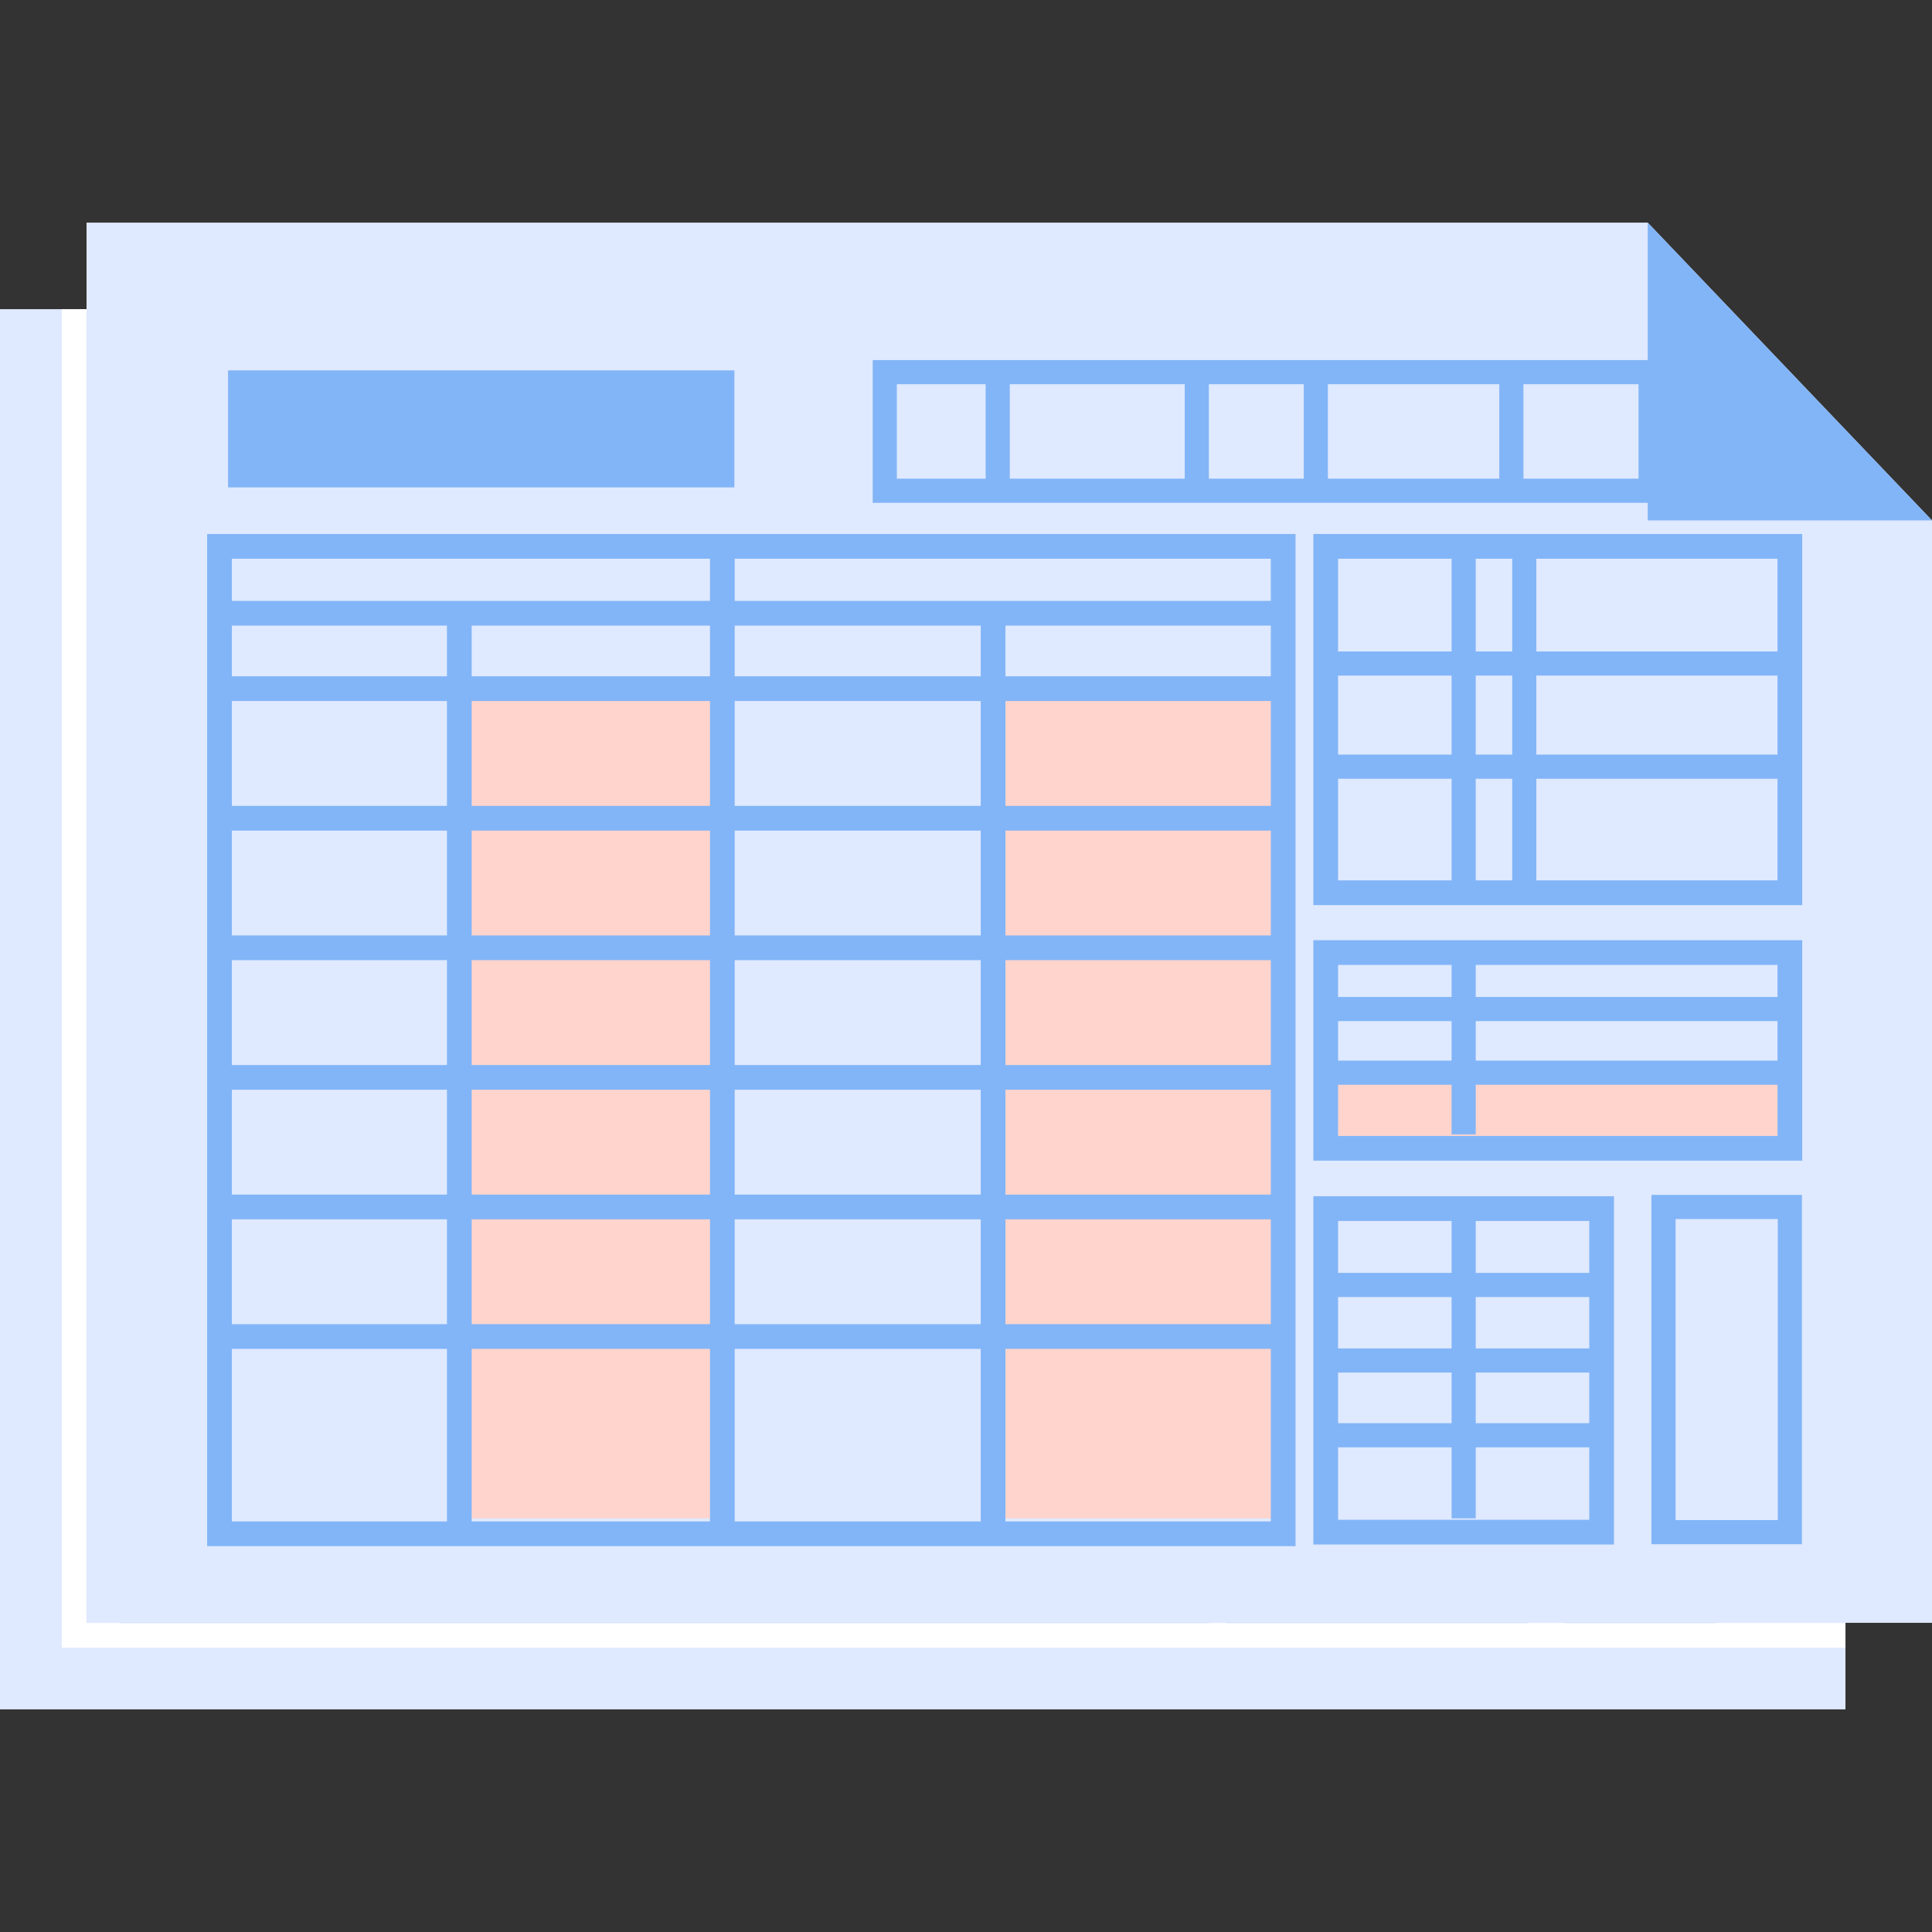 <svg id="レイヤー_1" data-name="レイヤー 1" xmlns="http://www.w3.org/2000/svg" width="100" height="100" viewBox="0 0 100 100"><rect x="0" y="0" width="100" height="100" fill="#333333" stroke="none"/><defs><style>.cls-1{fill:#dfe9ff;}.cls-2{fill:#ffd4cc;}.cls-3,.cls-4,.cls-7{fill:none;}.cls-3,.cls-4,.cls-5{stroke:#82b5f7;}.cls-3,.cls-4,.cls-5,.cls-7{stroke-miterlimit:10;}.cls-3,.cls-7{stroke-width:1.279px;}.cls-4,.cls-5{stroke-width:1.249px;}.cls-5,.cls-6{fill:#82b5f7;}.cls-7{stroke:#fff;}</style></defs><polyline class="cls-1" points="95.521 31.416 95.521 88.477 0 88.477 0 16.002 80.806 16.002"/><rect class="cls-2" x="19.295" y="40.124" width="13.113" height="42.943"/><rect class="cls-2" x="47.162" y="40.124" width="14.376" height="42.943"/><rect class="cls-2" x="64.092" y="60.002" width="24.071" height="3.913"/><rect class="cls-3" x="6.883" y="32.76" width="55.055" height="51.108"/><line class="cls-3" x1="32.909" y1="32.76" x2="32.909" y2="83.868"/><polyline class="cls-3" points="6.883 36.221 19.495 36.221 61.937 36.221"/><line class="cls-3" x1="19.295" y1="83.783" x2="19.295" y2="36.221"/><line class="cls-3" x1="46.923" y1="83.783" x2="46.923" y2="36.221"/><line class="cls-3" x1="6.883" y1="40.124" x2="61.537" y2="40.124"/><line class="cls-3" x1="6.883" y1="46.831" x2="61.537" y2="46.831"/><line class="cls-3" x1="6.883" y1="53.538" x2="61.537" y2="53.538"/><line class="cls-3" x1="6.883" y1="60.244" x2="61.537" y2="60.244"/><line class="cls-3" x1="6.883" y1="66.951" x2="61.537" y2="66.951"/><line class="cls-3" x1="6.883" y1="73.658" x2="61.537" y2="73.658"/><rect class="cls-3" x="64.14" y="32.76" width="24.024" height="17.928"/><rect class="cls-3" x="64.14" y="53.783" width="24.024" height="10.132"/><rect class="cls-3" x="64.14" y="67.036" width="14.281" height="16.746"/><rect class="cls-4" x="81.624" y="66.951" width="6.54" height="16.832"/><rect class="cls-4" x="41.317" y="23.742" width="39.639" height="6.139"/><rect class="cls-5" x="7.951" y="24.275" width="24.958" height="4.806"/><line class="cls-5" x1="71.28" y1="32.76" x2="71.28" y2="50.688"/><line class="cls-5" x1="74.416" y1="32.76" x2="74.416" y2="50.688"/><line class="cls-5" x1="71.28" y1="53.783" x2="71.28" y2="63.196"/><line class="cls-5" x1="71.28" y1="67.036" x2="71.28" y2="83.067"/><line class="cls-5" x1="47.162" y1="23.742" x2="47.162" y2="29.593"/><line class="cls-5" x1="57.466" y1="23.742" x2="57.466" y2="29.593"/><line class="cls-5" x1="63.628" y1="23.742" x2="63.628" y2="29.593"/><line class="cls-5" x1="73.749" y1="23.742" x2="73.749" y2="29.593"/><line class="cls-5" x1="64.14" y1="38.823" x2="88.163" y2="38.823"/><line class="cls-5" x1="64.14" y1="44.162" x2="88.163" y2="44.162"/><line class="cls-5" x1="64.14" y1="56.708" x2="88.163" y2="56.708"/><line class="cls-5" x1="64.14" y1="60.002" x2="88.163" y2="60.002"/><line class="cls-5" x1="64.14" y1="70.988" x2="78.42" y2="70.988"/><line class="cls-5" x1="64.14" y1="74.899" x2="78.42" y2="74.899"/><line class="cls-5" x1="64.14" y1="78.768" x2="78.42" y2="78.768"/><polygon class="cls-6" points="80.806 16.002 80.806 31.416 95.521 31.416 80.806 16.002"/><polyline class="cls-1" points="100 26.937 100 83.998 4.479 83.998 4.479 11.523 85.285 11.523"/><rect class="cls-2" x="23.774" y="35.645" width="13.113" height="42.943"/><rect class="cls-2" x="51.641" y="35.645" width="14.376" height="42.943"/><rect class="cls-2" x="68.572" y="55.523" width="24.071" height="3.913"/><rect class="cls-3" x="11.362" y="28.28" width="55.055" height="51.108"/><line class="cls-3" x1="37.388" y1="28.28" x2="37.388" y2="79.389"/><polyline class="cls-3" points="11.362 31.741 23.975 31.741 66.417 31.741"/><line class="cls-3" x1="23.774" y1="79.304" x2="23.774" y2="31.741"/><line class="cls-3" x1="51.402" y1="79.304" x2="51.402" y2="31.741"/><line class="cls-3" x1="11.362" y1="35.645" x2="66.016" y2="35.645"/><line class="cls-3" x1="11.362" y1="42.352" x2="66.016" y2="42.352"/><line class="cls-3" x1="11.362" y1="49.058" x2="66.016" y2="49.058"/><line class="cls-3" x1="11.362" y1="55.765" x2="66.016" y2="55.765"/><line class="cls-3" x1="11.362" y1="62.472" x2="66.016" y2="62.472"/><line class="cls-3" x1="11.362" y1="69.178" x2="66.016" y2="69.178"/><rect class="cls-3" x="68.619" y="28.28" width="24.024" height="17.928"/><rect class="cls-3" x="68.619" y="49.304" width="24.024" height="10.132"/><rect class="cls-3" x="68.619" y="62.557" width="14.281" height="16.746"/><rect class="cls-4" x="86.103" y="62.472" width="6.54" height="16.832"/><rect class="cls-4" x="45.796" y="19.262" width="39.639" height="6.139"/><rect class="cls-5" x="12.43" y="19.796" width="24.958" height="4.806"/><line class="cls-5" x1="75.759" y1="28.28" x2="75.759" y2="46.209"/><line class="cls-5" x1="78.896" y1="28.28" x2="78.896" y2="46.209"/><line class="cls-5" x1="75.759" y1="49.304" x2="75.759" y2="58.717"/><line class="cls-5" x1="75.759" y1="62.557" x2="75.759" y2="78.588"/><line class="cls-5" x1="51.641" y1="19.262" x2="51.641" y2="25.114"/><line class="cls-5" x1="61.946" y1="19.262" x2="61.946" y2="25.114"/><line class="cls-5" x1="68.107" y1="19.262" x2="68.107" y2="25.114"/><line class="cls-5" x1="78.228" y1="19.262" x2="78.228" y2="25.114"/><line class="cls-5" x1="68.619" y1="34.344" x2="92.643" y2="34.344"/><line class="cls-5" x1="68.619" y1="39.683" x2="92.643" y2="39.683"/><line class="cls-5" x1="68.619" y1="52.228" x2="92.643" y2="52.228"/><line class="cls-5" x1="68.619" y1="55.523" x2="92.643" y2="55.523"/><line class="cls-5" x1="68.619" y1="66.509" x2="82.9" y2="66.509"/><line class="cls-5" x1="68.619" y1="70.419" x2="82.9" y2="70.419"/><line class="cls-5" x1="68.619" y1="74.289" x2="82.9" y2="74.289"/><polygon class="cls-6" points="85.285 11.523 85.285 26.937 100 26.937 85.285 11.523"/><polyline class="cls-7" points="3.835 16.002 3.835 84.646 95.521 84.646"/></svg>